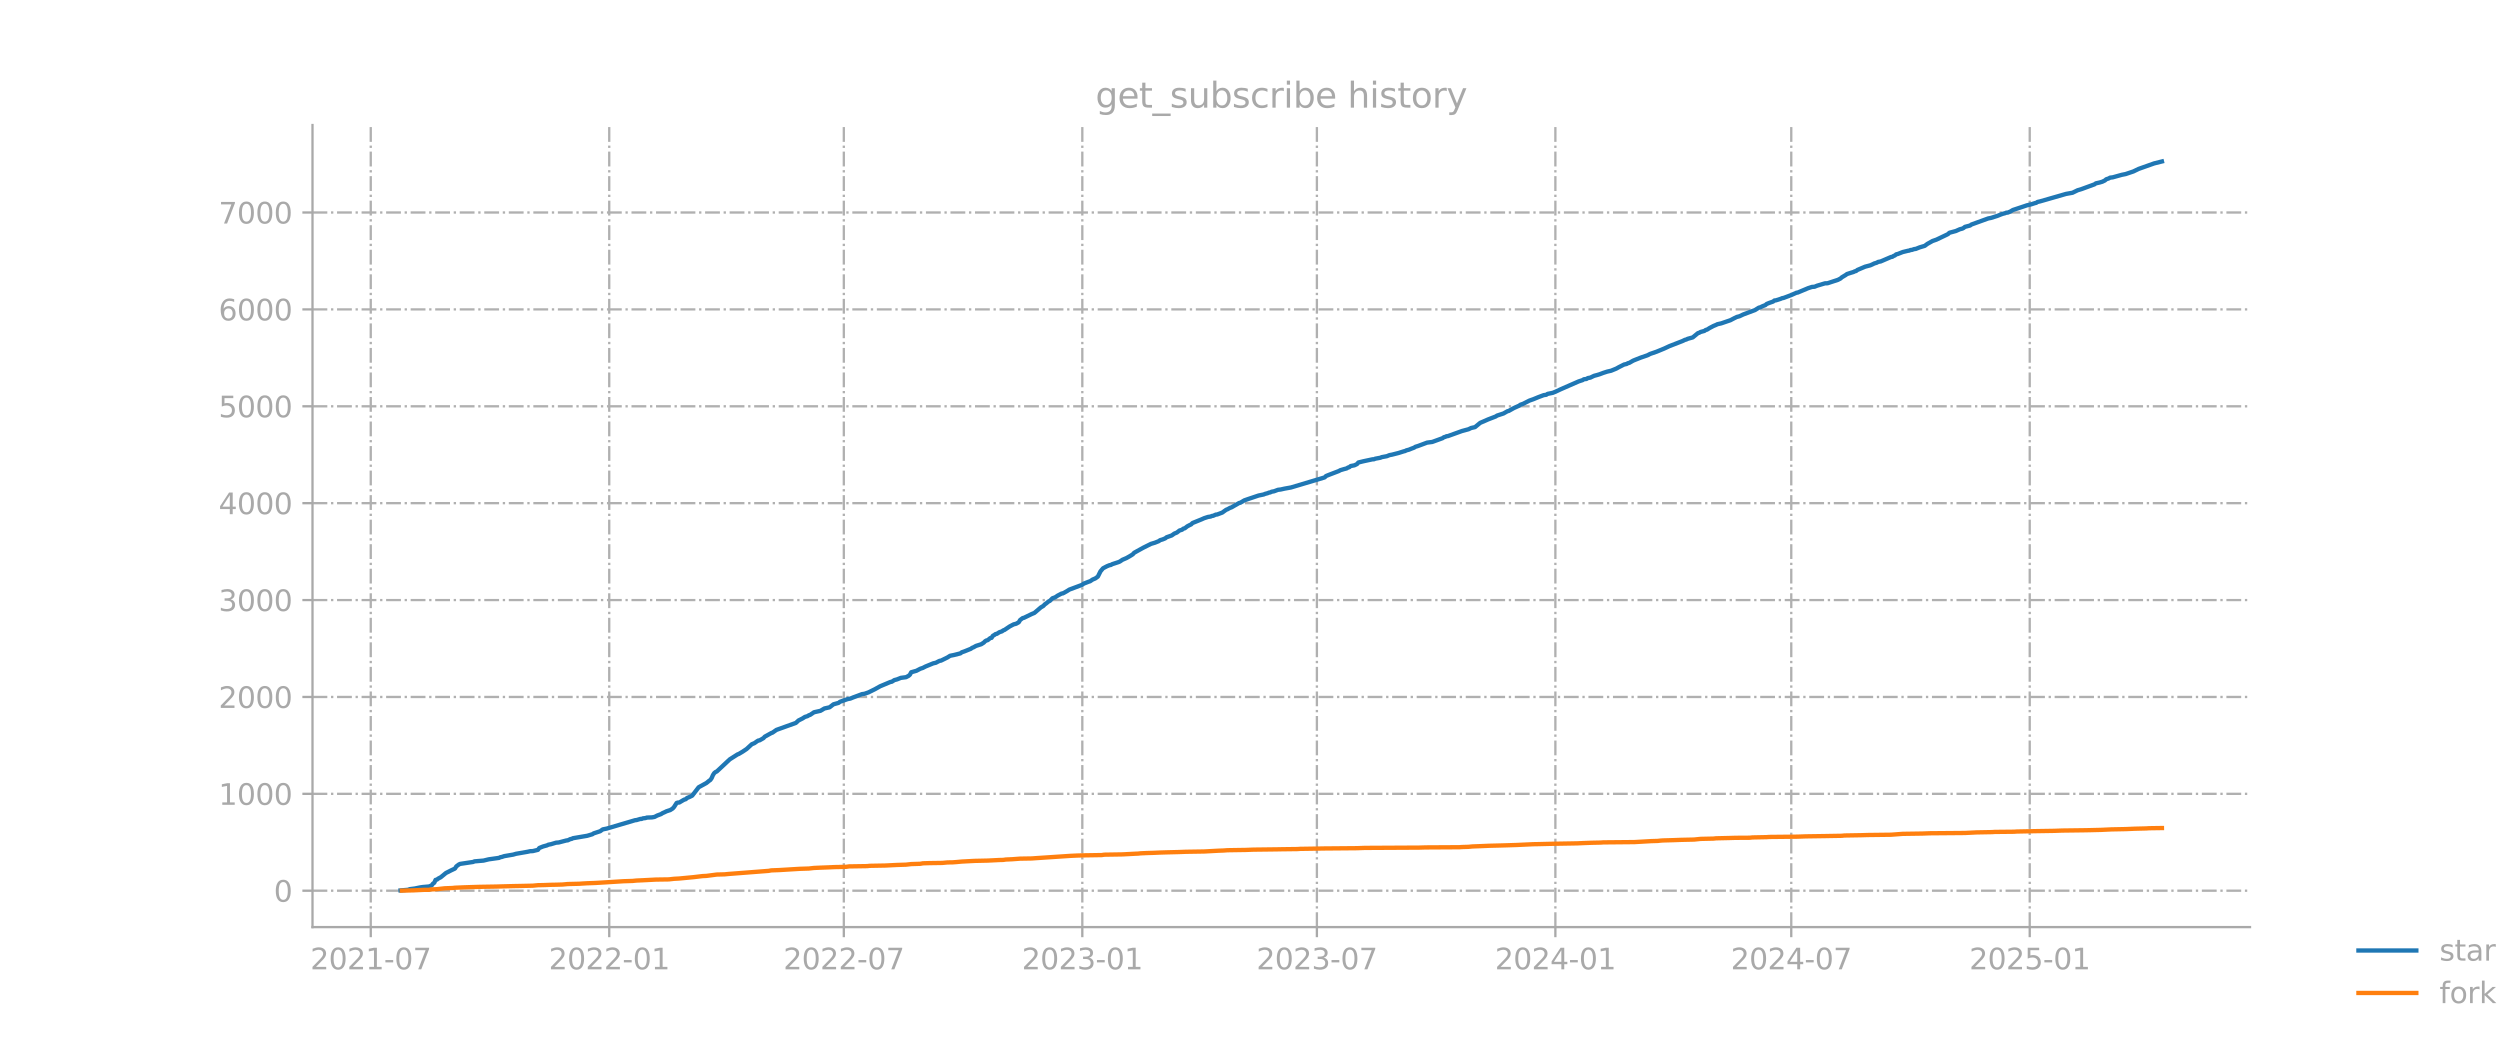 <?xml version="1.0" encoding="utf-8" standalone="no"?>
<!DOCTYPE svg PUBLIC "-//W3C//DTD SVG 1.1//EN"
  "http://www.w3.org/Graphics/SVG/1.1/DTD/svg11.dtd">
<svg xmlns:xlink="http://www.w3.org/1999/xlink" width="864pt" height="360pt" viewBox="0 0 864 360" xmlns="http://www.w3.org/2000/svg" version="1.1">
 <defs>
  <style type="text/css">*{stroke-linejoin: round; stroke-linecap: butt}</style>
 </defs>
 <g id="figure_1">
  <g id="patch_1">
   <path d="M 0 360 
L 864 360 
L 864 0 
L 0 0 
L 0 360 
z
" style="fill: none; opacity: 0"/>
  </g>
  <g id="axes_1">
   <g id="patch_2">
    <path d="M 108 320.4 
L 777.6 320.4 
L 777.6 43.2 
L 108 43.2 
L 108 320.4 
z
" style="fill: none; opacity: 0"/>
   </g>
   <g id="matplotlib.axis_1">
    <g id="xtick_1">
     <g id="line2d_1">
      <path d="M 128.134 320.4 
L 128.134 43.2 
" clip-path="url(#p2ebe60fc4f)" style="fill: none; stroke-dasharray: 5.12,1.28,0.8,1.28; stroke-dashoffset: 0; stroke: #b0b0b0; stroke-width: 0.8"/>
     </g>
     <g id="line2d_2">
      <defs>
       <path id="mef3ced1433" d="M 0 0 
L 0 3.5 
" style="stroke: #a9a9a9; stroke-width: 0.8"/>
      </defs>
      <g>
       <use xlink:href="#mef3ced1433" x="128.134" y="320.4" style="fill: #a9a9a9; stroke: #a9a9a9; stroke-width: 0.8"/>
      </g>
     </g>
     <g id="text_1">
      <!-- 2021-07 -->
      <g style="fill: #a9a9a9" transform="translate(107.243 334.998) scale(0.1 -0.1)">
       <defs>
        <path id="DejaVuSans-32" d="M 1228 531 
L 3431 531 
L 3431 0 
L 469 0 
L 469 531 
Q 828 903 1448 1529 
Q 2069 2156 2228 2338 
Q 2531 2678 2651 2914 
Q 2772 3150 2772 3378 
Q 2772 3750 2511 3984 
Q 2250 4219 1831 4219 
Q 1534 4219 1204 4116 
Q 875 4013 500 3803 
L 500 4441 
Q 881 4594 1212 4672 
Q 1544 4750 1819 4750 
Q 2544 4750 2975 4387 
Q 3406 4025 3406 3419 
Q 3406 3131 3298 2873 
Q 3191 2616 2906 2266 
Q 2828 2175 2409 1742 
Q 1991 1309 1228 531 
z
" transform="scale(0.016)"/>
        <path id="DejaVuSans-30" d="M 2034 4250 
Q 1547 4250 1301 3770 
Q 1056 3291 1056 2328 
Q 1056 1369 1301 889 
Q 1547 409 2034 409 
Q 2525 409 2770 889 
Q 3016 1369 3016 2328 
Q 3016 3291 2770 3770 
Q 2525 4250 2034 4250 
z
M 2034 4750 
Q 2819 4750 3233 4129 
Q 3647 3509 3647 2328 
Q 3647 1150 3233 529 
Q 2819 -91 2034 -91 
Q 1250 -91 836 529 
Q 422 1150 422 2328 
Q 422 3509 836 4129 
Q 1250 4750 2034 4750 
z
" transform="scale(0.016)"/>
        <path id="DejaVuSans-31" d="M 794 531 
L 1825 531 
L 1825 4091 
L 703 3866 
L 703 4441 
L 1819 4666 
L 2450 4666 
L 2450 531 
L 3481 531 
L 3481 0 
L 794 0 
L 794 531 
z
" transform="scale(0.016)"/>
        <path id="DejaVuSans-2d" d="M 313 2009 
L 1997 2009 
L 1997 1497 
L 313 1497 
L 313 2009 
z
" transform="scale(0.016)"/>
        <path id="DejaVuSans-37" d="M 525 4666 
L 3525 4666 
L 3525 4397 
L 1831 0 
L 1172 0 
L 2766 4134 
L 525 4134 
L 525 4666 
z
" transform="scale(0.016)"/>
       </defs>
       <use xlink:href="#DejaVuSans-32"/>
       <use xlink:href="#DejaVuSans-30" transform="translate(63.623 0)"/>
       <use xlink:href="#DejaVuSans-32" transform="translate(127.246 0)"/>
       <use xlink:href="#DejaVuSans-31" transform="translate(190.869 0)"/>
       <use xlink:href="#DejaVuSans-2d" transform="translate(254.492 0)"/>
       <use xlink:href="#DejaVuSans-30" transform="translate(290.576 0)"/>
       <use xlink:href="#DejaVuSans-37" transform="translate(354.199 0)"/>
      </g>
     </g>
    </g>
    <g id="xtick_2">
     <g id="line2d_3">
      <path d="M 210.552 320.4 
L 210.552 43.2 
" clip-path="url(#p2ebe60fc4f)" style="fill: none; stroke-dasharray: 5.12,1.28,0.8,1.28; stroke-dashoffset: 0; stroke: #b0b0b0; stroke-width: 0.8"/>
     </g>
     <g id="line2d_4">
      <g>
       <use xlink:href="#mef3ced1433" x="210.552" y="320.4" style="fill: #a9a9a9; stroke: #a9a9a9; stroke-width: 0.8"/>
      </g>
     </g>
     <g id="text_2">
      <!-- 2022-01 -->
      <g style="fill: #a9a9a9" transform="translate(189.661 334.998) scale(0.1 -0.1)">
       <use xlink:href="#DejaVuSans-32"/>
       <use xlink:href="#DejaVuSans-30" transform="translate(63.623 0)"/>
       <use xlink:href="#DejaVuSans-32" transform="translate(127.246 0)"/>
       <use xlink:href="#DejaVuSans-32" transform="translate(190.869 0)"/>
       <use xlink:href="#DejaVuSans-2d" transform="translate(254.492 0)"/>
       <use xlink:href="#DejaVuSans-30" transform="translate(290.576 0)"/>
       <use xlink:href="#DejaVuSans-31" transform="translate(354.199 0)"/>
      </g>
     </g>
    </g>
    <g id="xtick_3">
     <g id="line2d_5">
      <path d="M 291.626 320.4 
L 291.626 43.2 
" clip-path="url(#p2ebe60fc4f)" style="fill: none; stroke-dasharray: 5.12,1.28,0.8,1.28; stroke-dashoffset: 0; stroke: #b0b0b0; stroke-width: 0.8"/>
     </g>
     <g id="line2d_6">
      <g>
       <use xlink:href="#mef3ced1433" x="291.626" y="320.4" style="fill: #a9a9a9; stroke: #a9a9a9; stroke-width: 0.8"/>
      </g>
     </g>
     <g id="text_3">
      <!-- 2022-07 -->
      <g style="fill: #a9a9a9" transform="translate(270.735 334.998) scale(0.1 -0.1)">
       <use xlink:href="#DejaVuSans-32"/>
       <use xlink:href="#DejaVuSans-30" transform="translate(63.623 0)"/>
       <use xlink:href="#DejaVuSans-32" transform="translate(127.246 0)"/>
       <use xlink:href="#DejaVuSans-32" transform="translate(190.869 0)"/>
       <use xlink:href="#DejaVuSans-2d" transform="translate(254.492 0)"/>
       <use xlink:href="#DejaVuSans-30" transform="translate(290.576 0)"/>
       <use xlink:href="#DejaVuSans-37" transform="translate(354.199 0)"/>
      </g>
     </g>
    </g>
    <g id="xtick_4">
     <g id="line2d_7">
      <path d="M 374.044 320.4 
L 374.044 43.2 
" clip-path="url(#p2ebe60fc4f)" style="fill: none; stroke-dasharray: 5.12,1.28,0.8,1.28; stroke-dashoffset: 0; stroke: #b0b0b0; stroke-width: 0.8"/>
     </g>
     <g id="line2d_8">
      <g>
       <use xlink:href="#mef3ced1433" x="374.044" y="320.4" style="fill: #a9a9a9; stroke: #a9a9a9; stroke-width: 0.8"/>
      </g>
     </g>
     <g id="text_4">
      <!-- 2023-01 -->
      <g style="fill: #a9a9a9" transform="translate(353.152 334.998) scale(0.1 -0.1)">
       <defs>
        <path id="DejaVuSans-33" d="M 2597 2516 
Q 3050 2419 3304 2112 
Q 3559 1806 3559 1356 
Q 3559 666 3084 287 
Q 2609 -91 1734 -91 
Q 1441 -91 1130 -33 
Q 819 25 488 141 
L 488 750 
Q 750 597 1062 519 
Q 1375 441 1716 441 
Q 2309 441 2620 675 
Q 2931 909 2931 1356 
Q 2931 1769 2642 2001 
Q 2353 2234 1838 2234 
L 1294 2234 
L 1294 2753 
L 1863 2753 
Q 2328 2753 2575 2939 
Q 2822 3125 2822 3475 
Q 2822 3834 2567 4026 
Q 2313 4219 1838 4219 
Q 1578 4219 1281 4162 
Q 984 4106 628 3988 
L 628 4550 
Q 988 4650 1302 4700 
Q 1616 4750 1894 4750 
Q 2613 4750 3031 4423 
Q 3450 4097 3450 3541 
Q 3450 3153 3228 2886 
Q 3006 2619 2597 2516 
z
" transform="scale(0.016)"/>
       </defs>
       <use xlink:href="#DejaVuSans-32"/>
       <use xlink:href="#DejaVuSans-30" transform="translate(63.623 0)"/>
       <use xlink:href="#DejaVuSans-32" transform="translate(127.246 0)"/>
       <use xlink:href="#DejaVuSans-33" transform="translate(190.869 0)"/>
       <use xlink:href="#DejaVuSans-2d" transform="translate(254.492 0)"/>
       <use xlink:href="#DejaVuSans-30" transform="translate(290.576 0)"/>
       <use xlink:href="#DejaVuSans-31" transform="translate(354.199 0)"/>
      </g>
     </g>
    </g>
    <g id="xtick_5">
     <g id="line2d_9">
      <path d="M 455.118 320.4 
L 455.118 43.2 
" clip-path="url(#p2ebe60fc4f)" style="fill: none; stroke-dasharray: 5.12,1.28,0.8,1.28; stroke-dashoffset: 0; stroke: #b0b0b0; stroke-width: 0.8"/>
     </g>
     <g id="line2d_10">
      <g>
       <use xlink:href="#mef3ced1433" x="455.118" y="320.4" style="fill: #a9a9a9; stroke: #a9a9a9; stroke-width: 0.8"/>
      </g>
     </g>
     <g id="text_5">
      <!-- 2023-07 -->
      <g style="fill: #a9a9a9" transform="translate(434.226 334.998) scale(0.1 -0.1)">
       <use xlink:href="#DejaVuSans-32"/>
       <use xlink:href="#DejaVuSans-30" transform="translate(63.623 0)"/>
       <use xlink:href="#DejaVuSans-32" transform="translate(127.246 0)"/>
       <use xlink:href="#DejaVuSans-33" transform="translate(190.869 0)"/>
       <use xlink:href="#DejaVuSans-2d" transform="translate(254.492 0)"/>
       <use xlink:href="#DejaVuSans-30" transform="translate(290.576 0)"/>
       <use xlink:href="#DejaVuSans-37" transform="translate(354.199 0)"/>
      </g>
     </g>
    </g>
    <g id="xtick_6">
     <g id="line2d_11">
      <path d="M 537.536 320.4 
L 537.536 43.2 
" clip-path="url(#p2ebe60fc4f)" style="fill: none; stroke-dasharray: 5.12,1.28,0.8,1.28; stroke-dashoffset: 0; stroke: #b0b0b0; stroke-width: 0.8"/>
     </g>
     <g id="line2d_12">
      <g>
       <use xlink:href="#mef3ced1433" x="537.536" y="320.4" style="fill: #a9a9a9; stroke: #a9a9a9; stroke-width: 0.8"/>
      </g>
     </g>
     <g id="text_6">
      <!-- 2024-01 -->
      <g style="fill: #a9a9a9" transform="translate(516.644 334.998) scale(0.1 -0.1)">
       <defs>
        <path id="DejaVuSans-34" d="M 2419 4116 
L 825 1625 
L 2419 1625 
L 2419 4116 
z
M 2253 4666 
L 3047 4666 
L 3047 1625 
L 3713 1625 
L 3713 1100 
L 3047 1100 
L 3047 0 
L 2419 0 
L 2419 1100 
L 313 1100 
L 313 1709 
L 2253 4666 
z
" transform="scale(0.016)"/>
       </defs>
       <use xlink:href="#DejaVuSans-32"/>
       <use xlink:href="#DejaVuSans-30" transform="translate(63.623 0)"/>
       <use xlink:href="#DejaVuSans-32" transform="translate(127.246 0)"/>
       <use xlink:href="#DejaVuSans-34" transform="translate(190.869 0)"/>
       <use xlink:href="#DejaVuSans-2d" transform="translate(254.492 0)"/>
       <use xlink:href="#DejaVuSans-30" transform="translate(290.576 0)"/>
       <use xlink:href="#DejaVuSans-31" transform="translate(354.199 0)"/>
      </g>
     </g>
    </g>
    <g id="xtick_7">
     <g id="line2d_13">
      <path d="M 619.058 320.4 
L 619.058 43.2 
" clip-path="url(#p2ebe60fc4f)" style="fill: none; stroke-dasharray: 5.12,1.28,0.8,1.28; stroke-dashoffset: 0; stroke: #b0b0b0; stroke-width: 0.8"/>
     </g>
     <g id="line2d_14">
      <g>
       <use xlink:href="#mef3ced1433" x="619.058" y="320.4" style="fill: #a9a9a9; stroke: #a9a9a9; stroke-width: 0.8"/>
      </g>
     </g>
     <g id="text_7">
      <!-- 2024-07 -->
      <g style="fill: #a9a9a9" transform="translate(598.166 334.998) scale(0.1 -0.1)">
       <use xlink:href="#DejaVuSans-32"/>
       <use xlink:href="#DejaVuSans-30" transform="translate(63.623 0)"/>
       <use xlink:href="#DejaVuSans-32" transform="translate(127.246 0)"/>
       <use xlink:href="#DejaVuSans-34" transform="translate(190.869 0)"/>
       <use xlink:href="#DejaVuSans-2d" transform="translate(254.492 0)"/>
       <use xlink:href="#DejaVuSans-30" transform="translate(290.576 0)"/>
       <use xlink:href="#DejaVuSans-37" transform="translate(354.199 0)"/>
      </g>
     </g>
    </g>
    <g id="xtick_8">
     <g id="line2d_15">
      <path d="M 701.475 320.4 
L 701.475 43.2 
" clip-path="url(#p2ebe60fc4f)" style="fill: none; stroke-dasharray: 5.12,1.28,0.8,1.28; stroke-dashoffset: 0; stroke: #b0b0b0; stroke-width: 0.8"/>
     </g>
     <g id="line2d_16">
      <g>
       <use xlink:href="#mef3ced1433" x="701.475" y="320.4" style="fill: #a9a9a9; stroke: #a9a9a9; stroke-width: 0.8"/>
      </g>
     </g>
     <g id="text_8">
      <!-- 2025-01 -->
      <g style="fill: #a9a9a9" transform="translate(680.584 334.998) scale(0.1 -0.1)">
       <defs>
        <path id="DejaVuSans-35" d="M 691 4666 
L 3169 4666 
L 3169 4134 
L 1269 4134 
L 1269 2991 
Q 1406 3038 1543 3061 
Q 1681 3084 1819 3084 
Q 2600 3084 3056 2656 
Q 3513 2228 3513 1497 
Q 3513 744 3044 326 
Q 2575 -91 1722 -91 
Q 1428 -91 1123 -41 
Q 819 9 494 109 
L 494 744 
Q 775 591 1075 516 
Q 1375 441 1709 441 
Q 2250 441 2565 725 
Q 2881 1009 2881 1497 
Q 2881 1984 2565 2268 
Q 2250 2553 1709 2553 
Q 1456 2553 1204 2497 
Q 953 2441 691 2322 
L 691 4666 
z
" transform="scale(0.016)"/>
       </defs>
       <use xlink:href="#DejaVuSans-32"/>
       <use xlink:href="#DejaVuSans-30" transform="translate(63.623 0)"/>
       <use xlink:href="#DejaVuSans-32" transform="translate(127.246 0)"/>
       <use xlink:href="#DejaVuSans-35" transform="translate(190.869 0)"/>
       <use xlink:href="#DejaVuSans-2d" transform="translate(254.492 0)"/>
       <use xlink:href="#DejaVuSans-30" transform="translate(290.576 0)"/>
       <use xlink:href="#DejaVuSans-31" transform="translate(354.199 0)"/>
      </g>
     </g>
    </g>
   </g>
   <g id="matplotlib.axis_2">
    <g id="ytick_1">
     <g id="line2d_17">
      <path d="M 108 307.833 
L 777.6 307.833 
" clip-path="url(#p2ebe60fc4f)" style="fill: none; stroke-dasharray: 5.12,1.28,0.8,1.28; stroke-dashoffset: 0; stroke: #b0b0b0; stroke-width: 0.8"/>
     </g>
     <g id="line2d_18">
      <defs>
       <path id="mc5c1991dca" d="M 0 0 
L -3.5 0 
" style="stroke: #a9a9a9; stroke-width: 0.8"/>
      </defs>
      <g>
       <use xlink:href="#mc5c1991dca" x="108" y="307.833" style="fill: #a9a9a9; stroke: #a9a9a9; stroke-width: 0.8"/>
      </g>
     </g>
     <g id="text_9">
      <!-- 0 -->
      <g style="fill: #a9a9a9" transform="translate(94.638 311.633) scale(0.1 -0.1)">
       <use xlink:href="#DejaVuSans-30"/>
      </g>
     </g>
    </g>
    <g id="ytick_2">
     <g id="line2d_19">
      <path d="M 108 274.35 
L 777.6 274.35 
" clip-path="url(#p2ebe60fc4f)" style="fill: none; stroke-dasharray: 5.12,1.28,0.8,1.28; stroke-dashoffset: 0; stroke: #b0b0b0; stroke-width: 0.8"/>
     </g>
     <g id="line2d_20">
      <g>
       <use xlink:href="#mc5c1991dca" x="108" y="274.35" style="fill: #a9a9a9; stroke: #a9a9a9; stroke-width: 0.8"/>
      </g>
     </g>
     <g id="text_10">
      <!-- 1000 -->
      <g style="fill: #a9a9a9" transform="translate(75.55 278.149) scale(0.1 -0.1)">
       <use xlink:href="#DejaVuSans-31"/>
       <use xlink:href="#DejaVuSans-30" transform="translate(63.623 0)"/>
       <use xlink:href="#DejaVuSans-30" transform="translate(127.246 0)"/>
       <use xlink:href="#DejaVuSans-30" transform="translate(190.869 0)"/>
      </g>
     </g>
    </g>
    <g id="ytick_3">
     <g id="line2d_21">
      <path d="M 108 240.866 
L 777.6 240.866 
" clip-path="url(#p2ebe60fc4f)" style="fill: none; stroke-dasharray: 5.12,1.28,0.8,1.28; stroke-dashoffset: 0; stroke: #b0b0b0; stroke-width: 0.8"/>
     </g>
     <g id="line2d_22">
      <g>
       <use xlink:href="#mc5c1991dca" x="108" y="240.866" style="fill: #a9a9a9; stroke: #a9a9a9; stroke-width: 0.8"/>
      </g>
     </g>
     <g id="text_11">
      <!-- 2000 -->
      <g style="fill: #a9a9a9" transform="translate(75.55 244.665) scale(0.1 -0.1)">
       <use xlink:href="#DejaVuSans-32"/>
       <use xlink:href="#DejaVuSans-30" transform="translate(63.623 0)"/>
       <use xlink:href="#DejaVuSans-30" transform="translate(127.246 0)"/>
       <use xlink:href="#DejaVuSans-30" transform="translate(190.869 0)"/>
      </g>
     </g>
    </g>
    <g id="ytick_4">
     <g id="line2d_23">
      <path d="M 108 207.382 
L 777.6 207.382 
" clip-path="url(#p2ebe60fc4f)" style="fill: none; stroke-dasharray: 5.12,1.28,0.8,1.28; stroke-dashoffset: 0; stroke: #b0b0b0; stroke-width: 0.8"/>
     </g>
     <g id="line2d_24">
      <g>
       <use xlink:href="#mc5c1991dca" x="108" y="207.382" style="fill: #a9a9a9; stroke: #a9a9a9; stroke-width: 0.8"/>
      </g>
     </g>
     <g id="text_12">
      <!-- 3000 -->
      <g style="fill: #a9a9a9" transform="translate(75.55 211.181) scale(0.1 -0.1)">
       <use xlink:href="#DejaVuSans-33"/>
       <use xlink:href="#DejaVuSans-30" transform="translate(63.623 0)"/>
       <use xlink:href="#DejaVuSans-30" transform="translate(127.246 0)"/>
       <use xlink:href="#DejaVuSans-30" transform="translate(190.869 0)"/>
      </g>
     </g>
    </g>
    <g id="ytick_5">
     <g id="line2d_25">
      <path d="M 108 173.898 
L 777.6 173.898 
" clip-path="url(#p2ebe60fc4f)" style="fill: none; stroke-dasharray: 5.12,1.28,0.8,1.28; stroke-dashoffset: 0; stroke: #b0b0b0; stroke-width: 0.8"/>
     </g>
     <g id="line2d_26">
      <g>
       <use xlink:href="#mc5c1991dca" x="108" y="173.898" style="fill: #a9a9a9; stroke: #a9a9a9; stroke-width: 0.8"/>
      </g>
     </g>
     <g id="text_13">
      <!-- 4000 -->
      <g style="fill: #a9a9a9" transform="translate(75.55 177.697) scale(0.1 -0.1)">
       <use xlink:href="#DejaVuSans-34"/>
       <use xlink:href="#DejaVuSans-30" transform="translate(63.623 0)"/>
       <use xlink:href="#DejaVuSans-30" transform="translate(127.246 0)"/>
       <use xlink:href="#DejaVuSans-30" transform="translate(190.869 0)"/>
      </g>
     </g>
    </g>
    <g id="ytick_6">
     <g id="line2d_27">
      <path d="M 108 140.414 
L 777.6 140.414 
" clip-path="url(#p2ebe60fc4f)" style="fill: none; stroke-dasharray: 5.12,1.28,0.8,1.28; stroke-dashoffset: 0; stroke: #b0b0b0; stroke-width: 0.8"/>
     </g>
     <g id="line2d_28">
      <g>
       <use xlink:href="#mc5c1991dca" x="108" y="140.414" style="fill: #a9a9a9; stroke: #a9a9a9; stroke-width: 0.8"/>
      </g>
     </g>
     <g id="text_14">
      <!-- 5000 -->
      <g style="fill: #a9a9a9" transform="translate(75.55 144.213) scale(0.1 -0.1)">
       <use xlink:href="#DejaVuSans-35"/>
       <use xlink:href="#DejaVuSans-30" transform="translate(63.623 0)"/>
       <use xlink:href="#DejaVuSans-30" transform="translate(127.246 0)"/>
       <use xlink:href="#DejaVuSans-30" transform="translate(190.869 0)"/>
      </g>
     </g>
    </g>
    <g id="ytick_7">
     <g id="line2d_29">
      <path d="M 108 106.93 
L 777.6 106.93 
" clip-path="url(#p2ebe60fc4f)" style="fill: none; stroke-dasharray: 5.12,1.28,0.8,1.28; stroke-dashoffset: 0; stroke: #b0b0b0; stroke-width: 0.8"/>
     </g>
     <g id="line2d_30">
      <g>
       <use xlink:href="#mc5c1991dca" x="108" y="106.93" style="fill: #a9a9a9; stroke: #a9a9a9; stroke-width: 0.8"/>
      </g>
     </g>
     <g id="text_15">
      <!-- 6000 -->
      <g style="fill: #a9a9a9" transform="translate(75.55 110.729) scale(0.1 -0.1)">
       <defs>
        <path id="DejaVuSans-36" d="M 2113 2584 
Q 1688 2584 1439 2293 
Q 1191 2003 1191 1497 
Q 1191 994 1439 701 
Q 1688 409 2113 409 
Q 2538 409 2786 701 
Q 3034 994 3034 1497 
Q 3034 2003 2786 2293 
Q 2538 2584 2113 2584 
z
M 3366 4563 
L 3366 3988 
Q 3128 4100 2886 4159 
Q 2644 4219 2406 4219 
Q 1781 4219 1451 3797 
Q 1122 3375 1075 2522 
Q 1259 2794 1537 2939 
Q 1816 3084 2150 3084 
Q 2853 3084 3261 2657 
Q 3669 2231 3669 1497 
Q 3669 778 3244 343 
Q 2819 -91 2113 -91 
Q 1303 -91 875 529 
Q 447 1150 447 2328 
Q 447 3434 972 4092 
Q 1497 4750 2381 4750 
Q 2619 4750 2861 4703 
Q 3103 4656 3366 4563 
z
" transform="scale(0.016)"/>
       </defs>
       <use xlink:href="#DejaVuSans-36"/>
       <use xlink:href="#DejaVuSans-30" transform="translate(63.623 0)"/>
       <use xlink:href="#DejaVuSans-30" transform="translate(127.246 0)"/>
       <use xlink:href="#DejaVuSans-30" transform="translate(190.869 0)"/>
      </g>
     </g>
    </g>
    <g id="ytick_8">
     <g id="line2d_31">
      <path d="M 108 73.446 
L 777.6 73.446 
" clip-path="url(#p2ebe60fc4f)" style="fill: none; stroke-dasharray: 5.12,1.28,0.8,1.28; stroke-dashoffset: 0; stroke: #b0b0b0; stroke-width: 0.8"/>
     </g>
     <g id="line2d_32">
      <g>
       <use xlink:href="#mc5c1991dca" x="108" y="73.446" style="fill: #a9a9a9; stroke: #a9a9a9; stroke-width: 0.8"/>
      </g>
     </g>
     <g id="text_16">
      <!-- 7000 -->
      <g style="fill: #a9a9a9" transform="translate(75.55 77.245) scale(0.1 -0.1)">
       <use xlink:href="#DejaVuSans-37"/>
       <use xlink:href="#DejaVuSans-30" transform="translate(63.623 0)"/>
       <use xlink:href="#DejaVuSans-30" transform="translate(127.246 0)"/>
       <use xlink:href="#DejaVuSans-30" transform="translate(190.869 0)"/>
      </g>
     </g>
    </g>
   </g>
   <g id="line2d_33">
    <path d="M 138.436 307.733 
L 141.124 307.499 
L 141.572 307.298 
L 143.364 307.063 
L 145.155 306.695 
L 146.051 306.561 
L 148.291 306.36 
L 149.187 305.992 
L 149.634 305.389 
L 150.082 305.088 
L 150.53 304.083 
L 150.978 304.016 
L 151.426 303.648 
L 152.322 303.179 
L 154.114 301.706 
L 155.905 300.802 
L 157.249 300.166 
L 157.697 299.429 
L 158.593 298.759 
L 159.041 298.558 
L 163.52 297.889 
L 163.968 297.688 
L 167.103 297.42 
L 168.895 296.985 
L 172.479 296.482 
L 172.926 296.248 
L 173.374 296.181 
L 174.27 295.88 
L 177.406 295.344 
L 178.302 295.076 
L 182.333 294.373 
L 183.229 294.172 
L 184.125 294.139 
L 185.916 293.703 
L 186.364 293.067 
L 187.708 292.531 
L 189.052 292.163 
L 189.5 291.929 
L 190.395 291.761 
L 192.187 291.225 
L 193.083 291.158 
L 193.979 290.924 
L 195.77 290.455 
L 196.218 290.422 
L 197.114 289.987 
L 197.562 289.92 
L 198.01 289.685 
L 202.937 288.848 
L 204.729 288.312 
L 205.177 288.011 
L 207.416 287.274 
L 208.312 286.638 
L 209.656 286.37 
L 219.51 283.457 
L 219.958 283.424 
L 221.302 283.022 
L 221.75 283.022 
L 222.198 282.821 
L 223.094 282.721 
L 223.542 282.553 
L 225.333 282.486 
L 226.229 282.319 
L 227.125 281.85 
L 228.469 281.348 
L 228.917 281.046 
L 229.813 280.645 
L 230.261 280.41 
L 231.156 280.109 
L 231.604 279.975 
L 232.5 279.406 
L 232.948 278.903 
L 233.844 277.497 
L 234.292 277.363 
L 234.74 277.363 
L 236.084 276.56 
L 236.531 276.325 
L 236.979 276.225 
L 237.427 275.789 
L 238.323 275.421 
L 239.219 274.986 
L 241.459 272.073 
L 244.146 270.599 
L 245.042 269.863 
L 245.49 269.561 
L 245.938 268.925 
L 246.386 267.887 
L 246.834 267.184 
L 247.282 266.816 
L 247.73 266.615 
L 251.313 263.266 
L 252.209 262.429 
L 254.896 260.722 
L 255.344 260.554 
L 256.688 259.751 
L 258.032 258.847 
L 259.823 257.206 
L 260.719 256.837 
L 261.615 256.201 
L 262.063 255.933 
L 262.511 255.866 
L 263.855 255.096 
L 264.303 254.594 
L 266.542 253.355 
L 266.99 253.188 
L 268.334 252.25 
L 275.053 249.839 
L 275.949 249.002 
L 277.292 248.333 
L 278.188 247.763 
L 279.084 247.495 
L 279.532 247.194 
L 279.98 247.06 
L 281.324 246.156 
L 283.563 245.654 
L 284.907 244.85 
L 286.251 244.549 
L 286.699 244.448 
L 288.043 243.41 
L 289.834 242.908 
L 290.282 242.54 
L 292.97 241.602 
L 293.866 241.435 
L 294.761 241.067 
L 297.897 239.895 
L 298.793 239.761 
L 300.137 239.292 
L 302.376 238.187 
L 304.168 237.182 
L 307.751 235.676 
L 308.199 235.609 
L 309.095 235.039 
L 309.991 234.805 
L 311.335 234.269 
L 313.126 234.035 
L 314.022 233.566 
L 314.47 233.164 
L 314.918 232.327 
L 316.71 231.825 
L 318.053 231.122 
L 318.949 230.82 
L 319.845 230.352 
L 322.533 229.247 
L 323.429 229.046 
L 324.324 228.577 
L 324.772 228.376 
L 325.22 228.309 
L 327.46 227.204 
L 328.356 226.635 
L 329.699 226.367 
L 331.939 225.798 
L 332.387 225.43 
L 333.283 225.128 
L 335.522 224.224 
L 335.97 223.889 
L 336.418 223.722 
L 337.314 223.22 
L 339.106 222.65 
L 340.002 222.081 
L 340.45 221.612 
L 340.898 221.345 
L 341.345 221.244 
L 342.241 220.507 
L 342.689 220.44 
L 343.137 219.704 
L 343.585 219.503 
L 344.033 219.135 
L 344.481 219.068 
L 345.377 218.498 
L 346.273 218.197 
L 346.721 217.862 
L 347.168 217.695 
L 348.96 216.489 
L 350.304 215.786 
L 351.2 215.552 
L 352.096 215.05 
L 352.544 214.279 
L 353.439 213.61 
L 353.887 213.509 
L 356.575 212.203 
L 357.471 211.835 
L 358.814 210.697 
L 359.71 209.926 
L 360.606 209.391 
L 361.054 208.888 
L 361.502 208.587 
L 362.398 207.85 
L 362.846 207.65 
L 363.742 206.746 
L 364.637 206.444 
L 365.533 205.841 
L 366.877 205.138 
L 367.325 205.071 
L 368.669 204.335 
L 369.565 203.765 
L 374.044 202.091 
L 374.492 201.723 
L 376.283 201.02 
L 376.731 200.886 
L 377.627 200.283 
L 378.523 199.915 
L 379.419 199.279 
L 380.315 197.47 
L 381.211 196.399 
L 382.554 195.696 
L 383.45 195.328 
L 383.898 195.261 
L 384.346 194.993 
L 386.586 194.256 
L 387.034 194.055 
L 387.929 193.452 
L 389.273 192.883 
L 390.169 192.381 
L 391.065 191.845 
L 391.513 191.544 
L 391.961 191.042 
L 392.857 190.539 
L 395.096 189.3 
L 397.784 187.961 
L 399.128 187.559 
L 400.471 187.023 
L 400.919 186.689 
L 401.815 186.421 
L 402.711 186.052 
L 403.159 185.684 
L 404.951 185.048 
L 405.846 184.412 
L 406.742 184.043 
L 407.638 183.34 
L 408.534 183.072 
L 408.982 182.671 
L 409.43 182.604 
L 410.326 181.9 
L 411.221 181.432 
L 411.669 181.231 
L 412.117 180.762 
L 415.253 179.49 
L 416.149 179.088 
L 417.492 178.653 
L 418.388 178.519 
L 418.836 178.318 
L 419.284 178.251 
L 420.18 177.849 
L 420.628 177.815 
L 422.42 177.146 
L 423.763 176.175 
L 424.211 176.007 
L 425.107 175.505 
L 425.555 175.371 
L 428.243 173.831 
L 428.69 173.73 
L 430.034 172.927 
L 431.378 172.458 
L 432.274 172.157 
L 434.066 171.554 
L 434.961 171.253 
L 436.753 170.884 
L 437.201 170.683 
L 438.097 170.449 
L 438.545 170.248 
L 438.993 170.181 
L 439.441 169.947 
L 440.336 169.779 
L 441.68 169.277 
L 442.576 169.177 
L 443.92 168.875 
L 446.159 168.473 
L 457.805 164.991 
L 458.253 164.522 
L 459.149 164.154 
L 462.733 162.781 
L 463.18 162.513 
L 464.524 162.111 
L 465.42 161.877 
L 465.868 161.576 
L 466.316 161.475 
L 466.764 161.073 
L 468.108 160.806 
L 469.003 160.37 
L 469.451 159.835 
L 471.243 159.399 
L 474.379 158.73 
L 474.826 158.73 
L 475.274 158.529 
L 477.066 158.194 
L 477.514 157.993 
L 479.306 157.658 
L 480.202 157.29 
L 481.097 157.122 
L 483.337 156.553 
L 485.129 155.984 
L 485.577 155.883 
L 486.025 155.649 
L 486.92 155.415 
L 487.816 155.046 
L 488.712 154.712 
L 489.16 154.41 
L 490.056 154.142 
L 493.191 152.97 
L 494.983 152.736 
L 498.566 151.43 
L 499.014 151.095 
L 499.462 150.995 
L 499.91 150.76 
L 500.358 150.727 
L 505.285 148.952 
L 507.525 148.35 
L 508.421 147.914 
L 509.764 147.613 
L 511.556 146.14 
L 513.348 145.369 
L 514.244 144.968 
L 516.931 143.93 
L 517.379 143.628 
L 519.619 142.892 
L 520.963 142.122 
L 521.41 142.021 
L 523.202 141.017 
L 524.994 140.213 
L 525.442 139.878 
L 526.338 139.577 
L 528.577 138.438 
L 529.921 137.97 
L 531.713 137.233 
L 533.056 136.731 
L 533.504 136.563 
L 534.4 136.429 
L 534.848 136.128 
L 536.64 135.76 
L 537.536 135.391 
L 539.327 134.554 
L 545.598 131.809 
L 546.942 131.373 
L 547.39 131.072 
L 548.286 130.971 
L 548.734 130.67 
L 549.63 130.503 
L 550.525 130.067 
L 550.973 129.866 
L 551.869 129.632 
L 552.765 129.364 
L 554.109 128.862 
L 555.453 128.427 
L 556.796 128.125 
L 558.588 127.389 
L 559.484 126.886 
L 561.276 125.982 
L 562.171 125.781 
L 562.619 125.514 
L 563.067 125.413 
L 564.411 124.643 
L 565.307 124.275 
L 567.099 123.571 
L 569.338 122.801 
L 570.234 122.333 
L 572.474 121.562 
L 575.161 120.457 
L 576.953 119.62 
L 581.432 117.879 
L 582.328 117.444 
L 582.776 117.343 
L 583.224 117.109 
L 585.016 116.607 
L 586.807 115.134 
L 587.255 115 
L 587.703 114.732 
L 589.047 114.363 
L 589.495 114.029 
L 589.943 113.928 
L 590.839 113.359 
L 592.182 112.656 
L 593.078 112.287 
L 593.526 112.053 
L 594.87 111.752 
L 597.109 110.982 
L 598.005 110.68 
L 599.349 109.977 
L 600.245 109.542 
L 601.141 109.307 
L 602.485 108.671 
L 606.516 107.164 
L 607.86 106.327 
L 608.308 106.227 
L 609.203 105.791 
L 610.099 105.457 
L 610.547 105.055 
L 611.443 104.687 
L 612.787 104.218 
L 613.235 103.849 
L 613.683 103.816 
L 614.578 103.548 
L 615.474 103.247 
L 615.922 103.046 
L 616.37 102.979 
L 617.714 102.477 
L 619.058 101.974 
L 620.849 101.171 
L 621.297 101.104 
L 624.881 99.597 
L 626.224 99.162 
L 627.12 99.095 
L 628.016 98.726 
L 630.704 97.923 
L 631.6 97.889 
L 635.183 96.717 
L 636.079 96.249 
L 636.527 95.847 
L 637.87 95.043 
L 638.318 94.708 
L 639.662 94.273 
L 640.558 94.005 
L 641.006 93.771 
L 641.454 93.67 
L 641.902 93.302 
L 644.589 92.164 
L 646.381 91.695 
L 647.277 91.293 
L 647.725 91.059 
L 648.621 90.791 
L 649.069 90.523 
L 649.964 90.355 
L 653.548 88.815 
L 653.996 88.748 
L 654.444 88.447 
L 654.892 88.279 
L 655.339 87.878 
L 655.787 87.811 
L 657.579 87.107 
L 659.371 86.672 
L 659.819 86.605 
L 660.267 86.404 
L 660.715 86.371 
L 661.61 86.069 
L 662.058 86.036 
L 663.402 85.5 
L 665.194 84.964 
L 666.09 84.295 
L 667.881 83.29 
L 669.225 82.822 
L 672.808 81.114 
L 673.256 80.879 
L 673.704 80.444 
L 675.944 79.841 
L 677.288 79.239 
L 678.184 79.004 
L 678.631 78.77 
L 679.079 78.402 
L 680.871 77.933 
L 681.319 77.598 
L 687.142 75.489 
L 688.038 75.321 
L 690.277 74.618 
L 691.173 74.25 
L 692.069 73.915 
L 692.965 73.68 
L 693.413 73.48 
L 693.861 73.48 
L 694.757 73.111 
L 695.652 72.575 
L 698.788 71.537 
L 700.58 70.935 
L 701.923 70.633 
L 703.267 70.198 
L 703.715 70.098 
L 704.163 69.796 
L 705.059 69.595 
L 714.017 67.017 
L 716.257 66.615 
L 717.153 66.18 
L 718.049 65.745 
L 719.392 65.343 
L 723.872 63.702 
L 724.32 63.367 
L 725.663 63.066 
L 726.559 62.798 
L 727.455 62.363 
L 727.903 61.961 
L 728.799 61.66 
L 729.247 61.392 
L 730.143 61.291 
L 733.278 60.421 
L 734.622 60.153 
L 737.309 59.249 
L 739.101 58.378 
L 744.476 56.47 
L 747.164 55.8 
L 747.164 55.8 
" clip-path="url(#p2ebe60fc4f)" style="fill: none; stroke: #1f77b4; stroke-width: 1.5; stroke-linecap: square"/>
   </g>
   <g id="line2d_34">
    <path d="M 138.884 307.8 
L 142.916 307.7 
L 146.499 307.532 
L 148.291 307.532 
L 148.739 307.398 
L 150.978 307.298 
L 153.666 306.996 
L 156.353 306.896 
L 157.249 306.795 
L 160.385 306.662 
L 163.52 306.561 
L 165.76 306.494 
L 171.583 306.394 
L 173.822 306.327 
L 177.854 306.226 
L 179.645 306.193 
L 184.125 306.092 
L 185.916 305.925 
L 187.708 305.891 
L 190.395 305.791 
L 192.187 305.757 
L 194.427 305.691 
L 196.218 305.523 
L 200.25 305.423 
L 201.146 305.356 
L 202.937 305.255 
L 205.625 305.155 
L 207.416 305.054 
L 215.479 304.552 
L 218.615 304.452 
L 219.958 304.318 
L 222.198 304.217 
L 226.677 303.983 
L 231.156 303.916 
L 232.948 303.715 
L 234.74 303.615 
L 239.667 303.146 
L 242.802 302.777 
L 244.146 302.71 
L 247.73 302.242 
L 250.417 302.175 
L 251.761 302.041 
L 253.105 301.94 
L 265.646 300.969 
L 266.542 300.802 
L 269.23 300.701 
L 276.397 300.266 
L 279.532 300.166 
L 281.324 299.965 
L 283.563 299.864 
L 286.251 299.764 
L 288.491 299.663 
L 290.282 299.63 
L 292.522 299.563 
L 293.418 299.429 
L 299.689 299.329 
L 300.584 299.228 
L 305.96 299.128 
L 309.991 298.927 
L 313.126 298.826 
L 314.918 298.625 
L 318.053 298.525 
L 318.949 298.358 
L 321.189 298.291 
L 325.668 298.224 
L 327.46 298.056 
L 329.252 298.023 
L 330.595 297.922 
L 332.387 297.755 
L 336.866 297.52 
L 341.345 297.42 
L 345.377 297.219 
L 346.721 297.186 
L 347.616 297.052 
L 349.856 296.951 
L 350.752 296.884 
L 351.648 296.817 
L 352.544 296.75 
L 356.575 296.683 
L 357.919 296.583 
L 370.013 295.779 
L 372.252 295.679 
L 374.492 295.612 
L 380.763 295.511 
L 381.659 295.377 
L 387.929 295.277 
L 392.409 295.043 
L 393.305 295.009 
L 394.2 294.909 
L 396.44 294.808 
L 398.68 294.741 
L 400.919 294.641 
L 403.159 294.574 
L 407.19 294.473 
L 409.878 294.373 
L 416.149 294.272 
L 421.076 294.005 
L 422.867 293.938 
L 424.211 293.837 
L 430.482 293.737 
L 433.17 293.636 
L 441.232 293.536 
L 443.024 293.502 
L 448.399 293.435 
L 449.295 293.368 
L 455.566 293.268 
L 457.357 293.234 
L 469.003 293.134 
L 471.691 293.034 
L 490.504 292.933 
L 492.743 292.866 
L 504.389 292.799 
L 505.285 292.732 
L 507.525 292.665 
L 508.869 292.531 
L 511.556 292.431 
L 514.692 292.297 
L 518.723 292.196 
L 520.963 292.13 
L 524.098 292.029 
L 527.681 291.862 
L 529.921 291.761 
L 531.713 291.728 
L 535.744 291.627 
L 537.536 291.594 
L 543.359 291.493 
L 545.15 291.46 
L 547.39 291.359 
L 550.078 291.259 
L 553.213 291.192 
L 554.109 291.125 
L 564.859 291.025 
L 570.682 290.69 
L 572.922 290.623 
L 573.817 290.522 
L 574.713 290.455 
L 578.297 290.355 
L 580.984 290.254 
L 585.463 290.154 
L 587.703 289.92 
L 592.182 289.819 
L 593.078 289.719 
L 597.557 289.618 
L 599.797 289.551 
L 604.724 289.518 
L 605.62 289.417 
L 610.547 289.317 
L 611.443 289.25 
L 621.297 289.149 
L 623.985 289.049 
L 630.704 288.949 
L 632.495 288.915 
L 636.527 288.848 
L 637.423 288.748 
L 643.246 288.647 
L 645.485 288.58 
L 653.548 288.48 
L 654.892 288.379 
L 656.235 288.279 
L 657.579 288.178 
L 664.298 288.078 
L 666.985 287.978 
L 679.079 287.877 
L 683.111 287.676 
L 688.486 287.576 
L 689.382 287.509 
L 696.1 287.442 
L 696.996 287.375 
L 701.923 287.274 
L 703.715 287.241 
L 709.986 287.14 
L 712.674 287.04 
L 720.288 286.94 
L 722.08 286.906 
L 726.111 286.806 
L 729.695 286.638 
L 734.622 286.538 
L 737.757 286.404 
L 741.789 286.303 
L 742.684 286.236 
L 747.164 286.169 
L 747.164 286.169 
" clip-path="url(#p2ebe60fc4f)" style="fill: none; stroke: #ff7f0e; stroke-width: 1.5; stroke-linecap: square"/>
   </g>
   <g id="patch_3">
    <path d="M 108 320.4 
L 108 43.2 
" style="fill: none; stroke: #a9a9a9; stroke-width: 0.8; stroke-linejoin: miter; stroke-linecap: square"/>
   </g>
   <g id="patch_4">
    <path d="M 777.6 320.4 
L 777.6 43.2 
" style="fill: none"/>
   </g>
   <g id="patch_5">
    <path d="M 108 320.4 
L 777.6 320.4 
" style="fill: none; stroke: #a9a9a9; stroke-width: 0.8; stroke-linejoin: miter; stroke-linecap: square"/>
   </g>
   <g id="patch_6">
    <path d="M 108 43.2 
L 777.6 43.2 
" style="fill: none"/>
   </g>
   <g id="text_17">
    <!-- get_subscribe history -->
    <g style="fill: #a9a9a9" transform="translate(378.608 37.2) scale(0.12 -0.12)">
     <defs>
      <path id="DejaVuSans-67" d="M 2906 1791 
Q 2906 2416 2648 2759 
Q 2391 3103 1925 3103 
Q 1463 3103 1205 2759 
Q 947 2416 947 1791 
Q 947 1169 1205 825 
Q 1463 481 1925 481 
Q 2391 481 2648 825 
Q 2906 1169 2906 1791 
z
M 3481 434 
Q 3481 -459 3084 -895 
Q 2688 -1331 1869 -1331 
Q 1566 -1331 1297 -1286 
Q 1028 -1241 775 -1147 
L 775 -588 
Q 1028 -725 1275 -790 
Q 1522 -856 1778 -856 
Q 2344 -856 2625 -561 
Q 2906 -266 2906 331 
L 2906 616 
Q 2728 306 2450 153 
Q 2172 0 1784 0 
Q 1141 0 747 490 
Q 353 981 353 1791 
Q 353 2603 747 3093 
Q 1141 3584 1784 3584 
Q 2172 3584 2450 3431 
Q 2728 3278 2906 2969 
L 2906 3500 
L 3481 3500 
L 3481 434 
z
" transform="scale(0.016)"/>
      <path id="DejaVuSans-65" d="M 3597 1894 
L 3597 1613 
L 953 1613 
Q 991 1019 1311 708 
Q 1631 397 2203 397 
Q 2534 397 2845 478 
Q 3156 559 3463 722 
L 3463 178 
Q 3153 47 2828 -22 
Q 2503 -91 2169 -91 
Q 1331 -91 842 396 
Q 353 884 353 1716 
Q 353 2575 817 3079 
Q 1281 3584 2069 3584 
Q 2775 3584 3186 3129 
Q 3597 2675 3597 1894 
z
M 3022 2063 
Q 3016 2534 2758 2815 
Q 2500 3097 2075 3097 
Q 1594 3097 1305 2825 
Q 1016 2553 972 2059 
L 3022 2063 
z
" transform="scale(0.016)"/>
      <path id="DejaVuSans-74" d="M 1172 4494 
L 1172 3500 
L 2356 3500 
L 2356 3053 
L 1172 3053 
L 1172 1153 
Q 1172 725 1289 603 
Q 1406 481 1766 481 
L 2356 481 
L 2356 0 
L 1766 0 
Q 1100 0 847 248 
Q 594 497 594 1153 
L 594 3053 
L 172 3053 
L 172 3500 
L 594 3500 
L 594 4494 
L 1172 4494 
z
" transform="scale(0.016)"/>
      <path id="DejaVuSans-5f" d="M 3263 -1063 
L 3263 -1509 
L -63 -1509 
L -63 -1063 
L 3263 -1063 
z
" transform="scale(0.016)"/>
      <path id="DejaVuSans-73" d="M 2834 3397 
L 2834 2853 
Q 2591 2978 2328 3040 
Q 2066 3103 1784 3103 
Q 1356 3103 1142 2972 
Q 928 2841 928 2578 
Q 928 2378 1081 2264 
Q 1234 2150 1697 2047 
L 1894 2003 
Q 2506 1872 2764 1633 
Q 3022 1394 3022 966 
Q 3022 478 2636 193 
Q 2250 -91 1575 -91 
Q 1294 -91 989 -36 
Q 684 19 347 128 
L 347 722 
Q 666 556 975 473 
Q 1284 391 1588 391 
Q 1994 391 2212 530 
Q 2431 669 2431 922 
Q 2431 1156 2273 1281 
Q 2116 1406 1581 1522 
L 1381 1569 
Q 847 1681 609 1914 
Q 372 2147 372 2553 
Q 372 3047 722 3315 
Q 1072 3584 1716 3584 
Q 2034 3584 2315 3537 
Q 2597 3491 2834 3397 
z
" transform="scale(0.016)"/>
      <path id="DejaVuSans-75" d="M 544 1381 
L 544 3500 
L 1119 3500 
L 1119 1403 
Q 1119 906 1312 657 
Q 1506 409 1894 409 
Q 2359 409 2629 706 
Q 2900 1003 2900 1516 
L 2900 3500 
L 3475 3500 
L 3475 0 
L 2900 0 
L 2900 538 
Q 2691 219 2414 64 
Q 2138 -91 1772 -91 
Q 1169 -91 856 284 
Q 544 659 544 1381 
z
M 1991 3584 
L 1991 3584 
z
" transform="scale(0.016)"/>
      <path id="DejaVuSans-62" d="M 3116 1747 
Q 3116 2381 2855 2742 
Q 2594 3103 2138 3103 
Q 1681 3103 1420 2742 
Q 1159 2381 1159 1747 
Q 1159 1113 1420 752 
Q 1681 391 2138 391 
Q 2594 391 2855 752 
Q 3116 1113 3116 1747 
z
M 1159 2969 
Q 1341 3281 1617 3432 
Q 1894 3584 2278 3584 
Q 2916 3584 3314 3078 
Q 3713 2572 3713 1747 
Q 3713 922 3314 415 
Q 2916 -91 2278 -91 
Q 1894 -91 1617 61 
Q 1341 213 1159 525 
L 1159 0 
L 581 0 
L 581 4863 
L 1159 4863 
L 1159 2969 
z
" transform="scale(0.016)"/>
      <path id="DejaVuSans-63" d="M 3122 3366 
L 3122 2828 
Q 2878 2963 2633 3030 
Q 2388 3097 2138 3097 
Q 1578 3097 1268 2742 
Q 959 2388 959 1747 
Q 959 1106 1268 751 
Q 1578 397 2138 397 
Q 2388 397 2633 464 
Q 2878 531 3122 666 
L 3122 134 
Q 2881 22 2623 -34 
Q 2366 -91 2075 -91 
Q 1284 -91 818 406 
Q 353 903 353 1747 
Q 353 2603 823 3093 
Q 1294 3584 2113 3584 
Q 2378 3584 2631 3529 
Q 2884 3475 3122 3366 
z
" transform="scale(0.016)"/>
      <path id="DejaVuSans-72" d="M 2631 2963 
Q 2534 3019 2420 3045 
Q 2306 3072 2169 3072 
Q 1681 3072 1420 2755 
Q 1159 2438 1159 1844 
L 1159 0 
L 581 0 
L 581 3500 
L 1159 3500 
L 1159 2956 
Q 1341 3275 1631 3429 
Q 1922 3584 2338 3584 
Q 2397 3584 2469 3576 
Q 2541 3569 2628 3553 
L 2631 2963 
z
" transform="scale(0.016)"/>
      <path id="DejaVuSans-69" d="M 603 3500 
L 1178 3500 
L 1178 0 
L 603 0 
L 603 3500 
z
M 603 4863 
L 1178 4863 
L 1178 4134 
L 603 4134 
L 603 4863 
z
" transform="scale(0.016)"/>
      <path id="DejaVuSans-20" transform="scale(0.016)"/>
      <path id="DejaVuSans-68" d="M 3513 2113 
L 3513 0 
L 2938 0 
L 2938 2094 
Q 2938 2591 2744 2837 
Q 2550 3084 2163 3084 
Q 1697 3084 1428 2787 
Q 1159 2491 1159 1978 
L 1159 0 
L 581 0 
L 581 4863 
L 1159 4863 
L 1159 2956 
Q 1366 3272 1645 3428 
Q 1925 3584 2291 3584 
Q 2894 3584 3203 3211 
Q 3513 2838 3513 2113 
z
" transform="scale(0.016)"/>
      <path id="DejaVuSans-6f" d="M 1959 3097 
Q 1497 3097 1228 2736 
Q 959 2375 959 1747 
Q 959 1119 1226 758 
Q 1494 397 1959 397 
Q 2419 397 2687 759 
Q 2956 1122 2956 1747 
Q 2956 2369 2687 2733 
Q 2419 3097 1959 3097 
z
M 1959 3584 
Q 2709 3584 3137 3096 
Q 3566 2609 3566 1747 
Q 3566 888 3137 398 
Q 2709 -91 1959 -91 
Q 1206 -91 779 398 
Q 353 888 353 1747 
Q 353 2609 779 3096 
Q 1206 3584 1959 3584 
z
" transform="scale(0.016)"/>
      <path id="DejaVuSans-79" d="M 2059 -325 
Q 1816 -950 1584 -1140 
Q 1353 -1331 966 -1331 
L 506 -1331 
L 506 -850 
L 844 -850 
Q 1081 -850 1212 -737 
Q 1344 -625 1503 -206 
L 1606 56 
L 191 3500 
L 800 3500 
L 1894 763 
L 2988 3500 
L 3597 3500 
L 2059 -325 
z
" transform="scale(0.016)"/>
     </defs>
     <use xlink:href="#DejaVuSans-67"/>
     <use xlink:href="#DejaVuSans-65" transform="translate(63.477 0)"/>
     <use xlink:href="#DejaVuSans-74" transform="translate(125 0)"/>
     <use xlink:href="#DejaVuSans-5f" transform="translate(164.209 0)"/>
     <use xlink:href="#DejaVuSans-73" transform="translate(214.209 0)"/>
     <use xlink:href="#DejaVuSans-75" transform="translate(266.309 0)"/>
     <use xlink:href="#DejaVuSans-62" transform="translate(329.688 0)"/>
     <use xlink:href="#DejaVuSans-73" transform="translate(393.164 0)"/>
     <use xlink:href="#DejaVuSans-63" transform="translate(445.264 0)"/>
     <use xlink:href="#DejaVuSans-72" transform="translate(500.244 0)"/>
     <use xlink:href="#DejaVuSans-69" transform="translate(541.357 0)"/>
     <use xlink:href="#DejaVuSans-62" transform="translate(569.141 0)"/>
     <use xlink:href="#DejaVuSans-65" transform="translate(632.617 0)"/>
     <use xlink:href="#DejaVuSans-20" transform="translate(694.141 0)"/>
     <use xlink:href="#DejaVuSans-68" transform="translate(725.928 0)"/>
     <use xlink:href="#DejaVuSans-69" transform="translate(789.307 0)"/>
     <use xlink:href="#DejaVuSans-73" transform="translate(817.09 0)"/>
     <use xlink:href="#DejaVuSans-74" transform="translate(869.189 0)"/>
     <use xlink:href="#DejaVuSans-6f" transform="translate(908.398 0)"/>
     <use xlink:href="#DejaVuSans-72" transform="translate(969.58 0)"/>
     <use xlink:href="#DejaVuSans-79" transform="translate(1010.693 0)"/>
    </g>
   </g>
   <g id="legend_1">
    <g id="line2d_35">
     <path d="M 815.08 328.498 
L 825.08 328.498 
L 835.08 328.498 
" style="fill: none; stroke: #1f77b4; stroke-width: 1.5; stroke-linecap: square"/>
    </g>
    <g id="text_18">
     <!-- star -->
     <g style="fill: #a9a9a9" transform="translate(843.08 331.998) scale(0.1 -0.1)">
      <defs>
       <path id="DejaVuSans-61" d="M 2194 1759 
Q 1497 1759 1228 1600 
Q 959 1441 959 1056 
Q 959 750 1161 570 
Q 1363 391 1709 391 
Q 2188 391 2477 730 
Q 2766 1069 2766 1631 
L 2766 1759 
L 2194 1759 
z
M 3341 1997 
L 3341 0 
L 2766 0 
L 2766 531 
Q 2569 213 2275 61 
Q 1981 -91 1556 -91 
Q 1019 -91 701 211 
Q 384 513 384 1019 
Q 384 1609 779 1909 
Q 1175 2209 1959 2209 
L 2766 2209 
L 2766 2266 
Q 2766 2663 2505 2880 
Q 2244 3097 1772 3097 
Q 1472 3097 1187 3025 
Q 903 2953 641 2809 
L 641 3341 
Q 956 3463 1253 3523 
Q 1550 3584 1831 3584 
Q 2591 3584 2966 3190 
Q 3341 2797 3341 1997 
z
" transform="scale(0.016)"/>
      </defs>
      <use xlink:href="#DejaVuSans-73"/>
      <use xlink:href="#DejaVuSans-74" transform="translate(52.1 0)"/>
      <use xlink:href="#DejaVuSans-61" transform="translate(91.309 0)"/>
      <use xlink:href="#DejaVuSans-72" transform="translate(152.588 0)"/>
     </g>
    </g>
    <g id="line2d_36">
     <path d="M 815.08 343.177 
L 825.08 343.177 
L 835.08 343.177 
" style="fill: none; stroke: #ff7f0e; stroke-width: 1.5; stroke-linecap: square"/>
    </g>
    <g id="text_19">
     <!-- fork -->
     <g style="fill: #a9a9a9" transform="translate(843.08 346.677) scale(0.1 -0.1)">
      <defs>
       <path id="DejaVuSans-66" d="M 2375 4863 
L 2375 4384 
L 1825 4384 
Q 1516 4384 1395 4259 
Q 1275 4134 1275 3809 
L 1275 3500 
L 2222 3500 
L 2222 3053 
L 1275 3053 
L 1275 0 
L 697 0 
L 697 3053 
L 147 3053 
L 147 3500 
L 697 3500 
L 697 3744 
Q 697 4328 969 4595 
Q 1241 4863 1831 4863 
L 2375 4863 
z
" transform="scale(0.016)"/>
       <path id="DejaVuSans-6b" d="M 581 4863 
L 1159 4863 
L 1159 1991 
L 2875 3500 
L 3609 3500 
L 1753 1863 
L 3688 0 
L 2938 0 
L 1159 1709 
L 1159 0 
L 581 0 
L 581 4863 
z
" transform="scale(0.016)"/>
      </defs>
      <use xlink:href="#DejaVuSans-66"/>
      <use xlink:href="#DejaVuSans-6f" transform="translate(35.205 0)"/>
      <use xlink:href="#DejaVuSans-72" transform="translate(96.387 0)"/>
      <use xlink:href="#DejaVuSans-6b" transform="translate(137.5 0)"/>
     </g>
    </g>
   </g>
  </g>
 </g>
 <defs>
  <clipPath id="p2ebe60fc4f">
   <rect x="108" y="43.2" width="669.6" height="277.2"/>
  </clipPath>
 </defs>
</svg>
